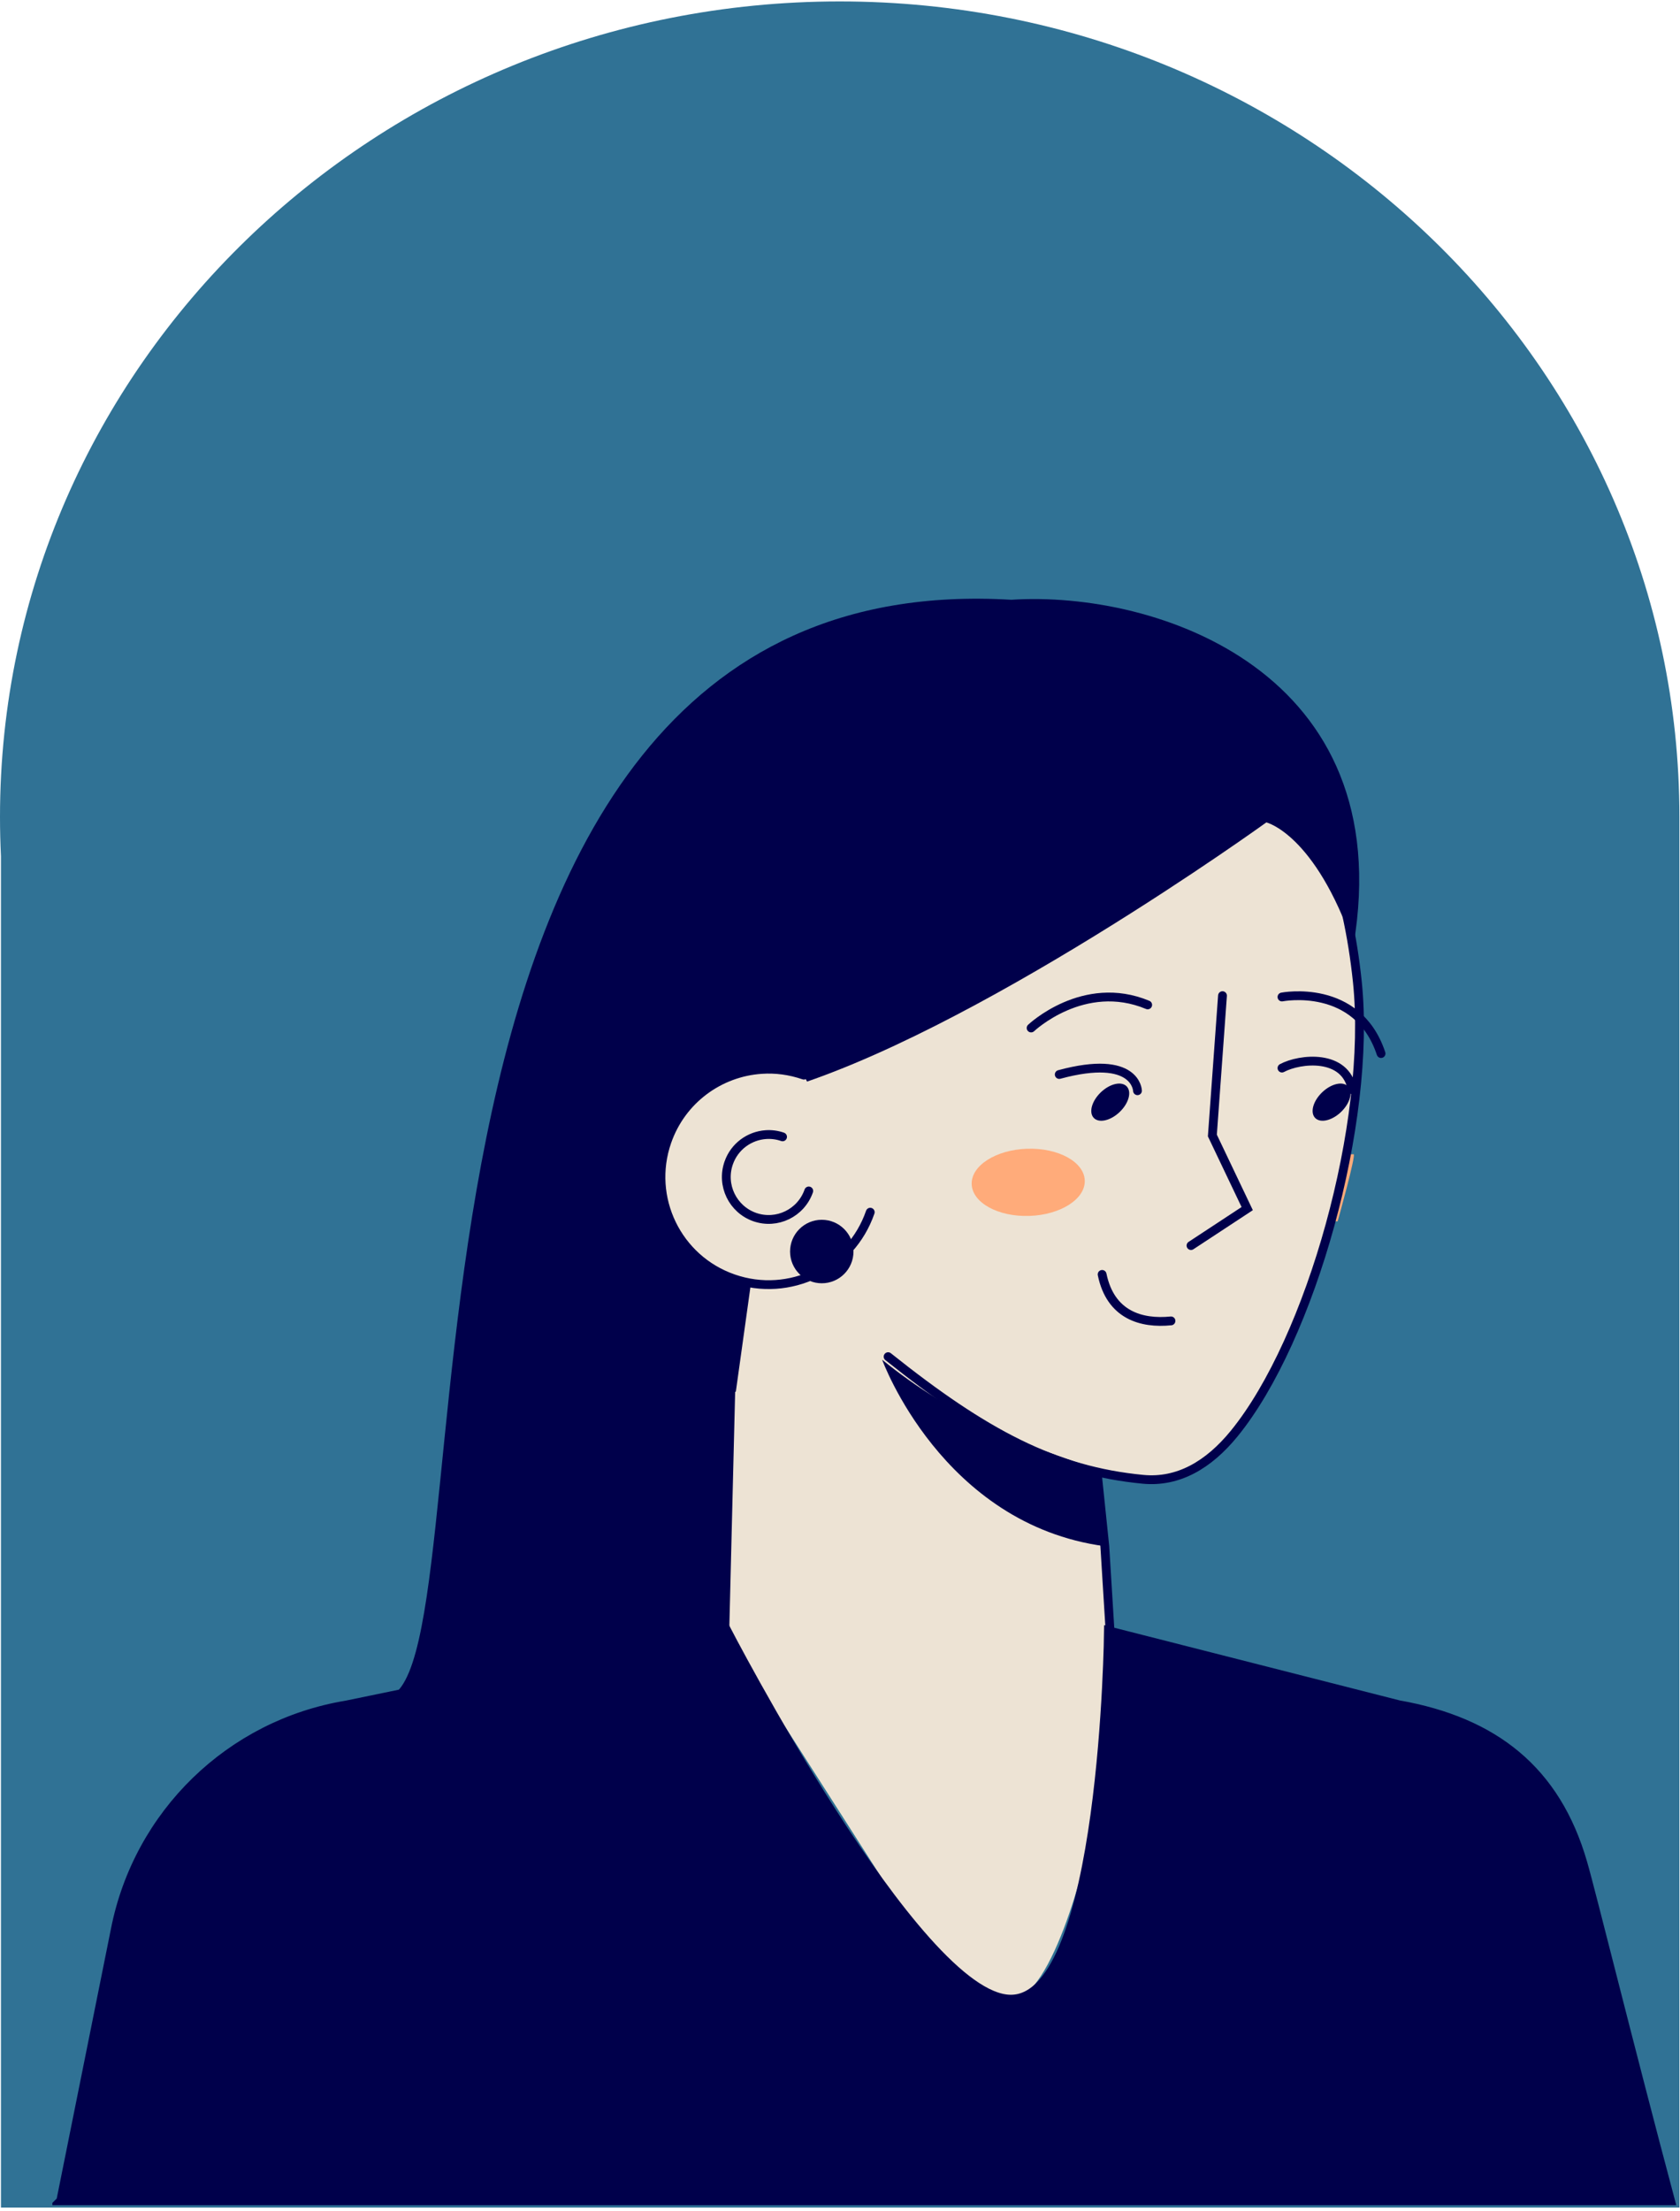 <?xml version="1.0" encoding="UTF-8"?>
<svg xmlns="http://www.w3.org/2000/svg" xmlns:xlink="http://www.w3.org/1999/xlink" fill="none" height="459" viewBox="0 0 349 459" width="349">
  <clipPath id="a">
    <path d="m10.877 124.297h338v334h-338z"></path>
  </clipPath>
  <path clip-rule="evenodd" d="m.2 177.766c-.133-2.713-.2-5.442-.2-8.187 0-93.492 78.099-169.282 174.439-169.282 96.339 0 174.438 75.79 174.438 169.282v.202 288.516h-348.677z" fill="#307295" fill-rule="evenodd"></path>
  <g clip-path="url(#a)">
    <path d="m226.726 380.783s-6.897 32.485-16.207 34.418c-8.366 1.733-25.593-22.6-25.593-22.6l-34.407-53.815 1.005-79.834 75.001.201 4.005 85.635-3.804 36.011z" fill="#ede3d4"></path>
    <path d="m210.071 124.513c-141.806-8.461-105.342 230.144-130.827 227.947l71.336-14.726s-4.484-143.611 59.491-213.221z" fill="#00004b"></path>
    <path d="m281.191 239.616c-3.68.062-9.093 2.026-11.057 5.445-3.077 5.337 3.279 8.631 7.748 8.492 0 0 3.912-13.952 3.309-13.937z" fill="#ffab7a"></path>
    <path d="m184.494 281.644c20.149 16.088 34.655 23.714 52.964 25.462 7.299.696 13.624-2.986 18.944-9.513 15.943-19.568 28.578-64.567 25.578-93.694-4.006-38.842-23.877-68.619-62.708-64.613-38.83 4.006-81.913 40.281-77.908 79.122" fill="#ede3d4"></path>
    <g stroke="#00004b" stroke-linecap="round" stroke-miterlimit="10" stroke-width="1.83">
      <path d="m184.494 281.644c20.149 16.088 34.655 23.714 52.964 25.462 7.299.696 13.624-2.986 18.944-9.513 15.943-19.568 28.578-64.567 25.578-93.694-4.006-38.842-23.877-68.619-62.708-64.613-38.83 4.006-81.913 40.281-77.908 79.122"></path>
      <path d="m247.417 258.581 11.675-7.673-7.237-15.175 2.103-29.034"></path>
      <path d="m220.046 223.065c16.052-4.347 16.253 3.372 16.253 3.372"></path>
      <path d="m214.2 213.412s10.902-10.349 24.217-4.795"></path>
      <path d="m266.314 221.734c3.696-1.995 13.238-3.032 14.599 4.502"></path>
      <path d="m266.314 206.977s15.666-3.078 20.583 11.741"></path>
    </g>
    <path d="m278.576 230.853c1.888-1.807 2.544-4.187 1.463-5.317-1.08-1.13-3.487-.581-5.375 1.226-1.889 1.807-2.544 4.188-1.464 5.318 1.081 1.13 3.488.581 5.376-1.227z" fill="#00004b"></path>
    <path d="m232.596 230.855c1.889-1.807 2.544-4.188 1.464-5.317-1.081-1.13-3.487-.581-5.376 1.226-1.888 1.807-2.544 4.188-1.463 5.318 1.08 1.129 3.487.58 5.375-1.227z" fill="#00004b"></path>
    <path d="m122.529 185.708c21.062-56.508 74.135-60.313 87.543-61.195 30.263-1.964 80.645 14.959 71.104 71.713-8.011-23.125-18.109-25.492-18.109-25.492s-61.238 44.209-101.491 55.734l-8.722 62.493c-1.036-.464-1.979-.959-2.938-1.454 0 0-48.016-46.545-27.403-101.815z" fill="#00004b"></path>
    <path d="m167.004 223.204c-2.923-1.006-5.892-1.392-8.799-1.191-8.691.572-16.609 6.234-19.655 14.989-4.052 11.663 2.118 24.409 13.794 28.447 11.66 4.053 24.402-2.119 28.438-13.798" fill="#ede3d4"></path>
    <path d="m167.004 223.204c-2.923-1.006-5.892-1.392-8.799-1.191-8.691.572-16.609 6.234-19.655 14.989-4.052 11.663 2.118 24.409 13.794 28.447 11.66 4.053 24.402-2.119 28.438-13.798" stroke="#00004b" stroke-linecap="round" stroke-miterlimit="10" stroke-width="1.83"></path>
    <path d="m150.596 337.734 1.67-67.444" stroke="#00004b" stroke-linecap="round" stroke-miterlimit="10" stroke-width="1.83"></path>
    <path d="m228.056 306.951 1.453 14.046 1.176 19.026" stroke="#00004b" stroke-linecap="round" stroke-miterlimit="10" stroke-width="1.83"></path>
    <path d="m162.566 236.012c-1.145-.402-2.32-.542-3.464-.464-3.418.232-6.542 2.459-7.732 5.909-1.593 4.594.835 9.606 5.428 11.215 4.592 1.593 9.603-.836 11.211-5.43" stroke="#00004b" stroke-linecap="round" stroke-miterlimit="10" stroke-width="1.83"></path>
    <path d="m183.256 282.279s12.418 34.17 46.253 38.718l-1.655-16.057c-14.551-4.578-30.093-10.859-44.598-22.661z" fill="#00004b"></path>
    <path d="m213.828 252.426c6.488-.211 11.645-3.503 11.52-7.354s-5.485-6.802-11.973-6.592c-6.487.211-11.645 3.504-11.52 7.355s5.486 6.802 11.973 6.591z" fill="#ffab7a"></path>
    <path d="m12.609 456.889h334.428c-8.582-32.144-16.516-64.334-18.217-70.135-5.567-19.274-18.433-29.344-38.258-32.855l-60.295-15.345s-.757 76.477-20.273 76.477-59.398-77.297-59.398-77.297l-78.635 16.227c-24.14 3.99-43.284 22.584-48.016 46.638l-11.32 56.275z" fill="#00004b" stroke="#00004b" stroke-linecap="round" stroke-miterlimit="10" stroke-width="1.83"></path>
    <path d="m228.953 264.567c1.732 8.461 8.165 10.271 14.304 9.652" stroke="#00004b" stroke-linecap="round" stroke-miterlimit="10" stroke-width="1.83"></path>
    <path d="m170.715 266.408c3.638 0 6.587-2.951 6.587-6.59s-2.949-6.59-6.587-6.59c-3.639 0-6.588 2.951-6.588 6.59s2.949 6.59 6.588 6.59z" fill="#00004b"></path>
  </g>
</svg>
